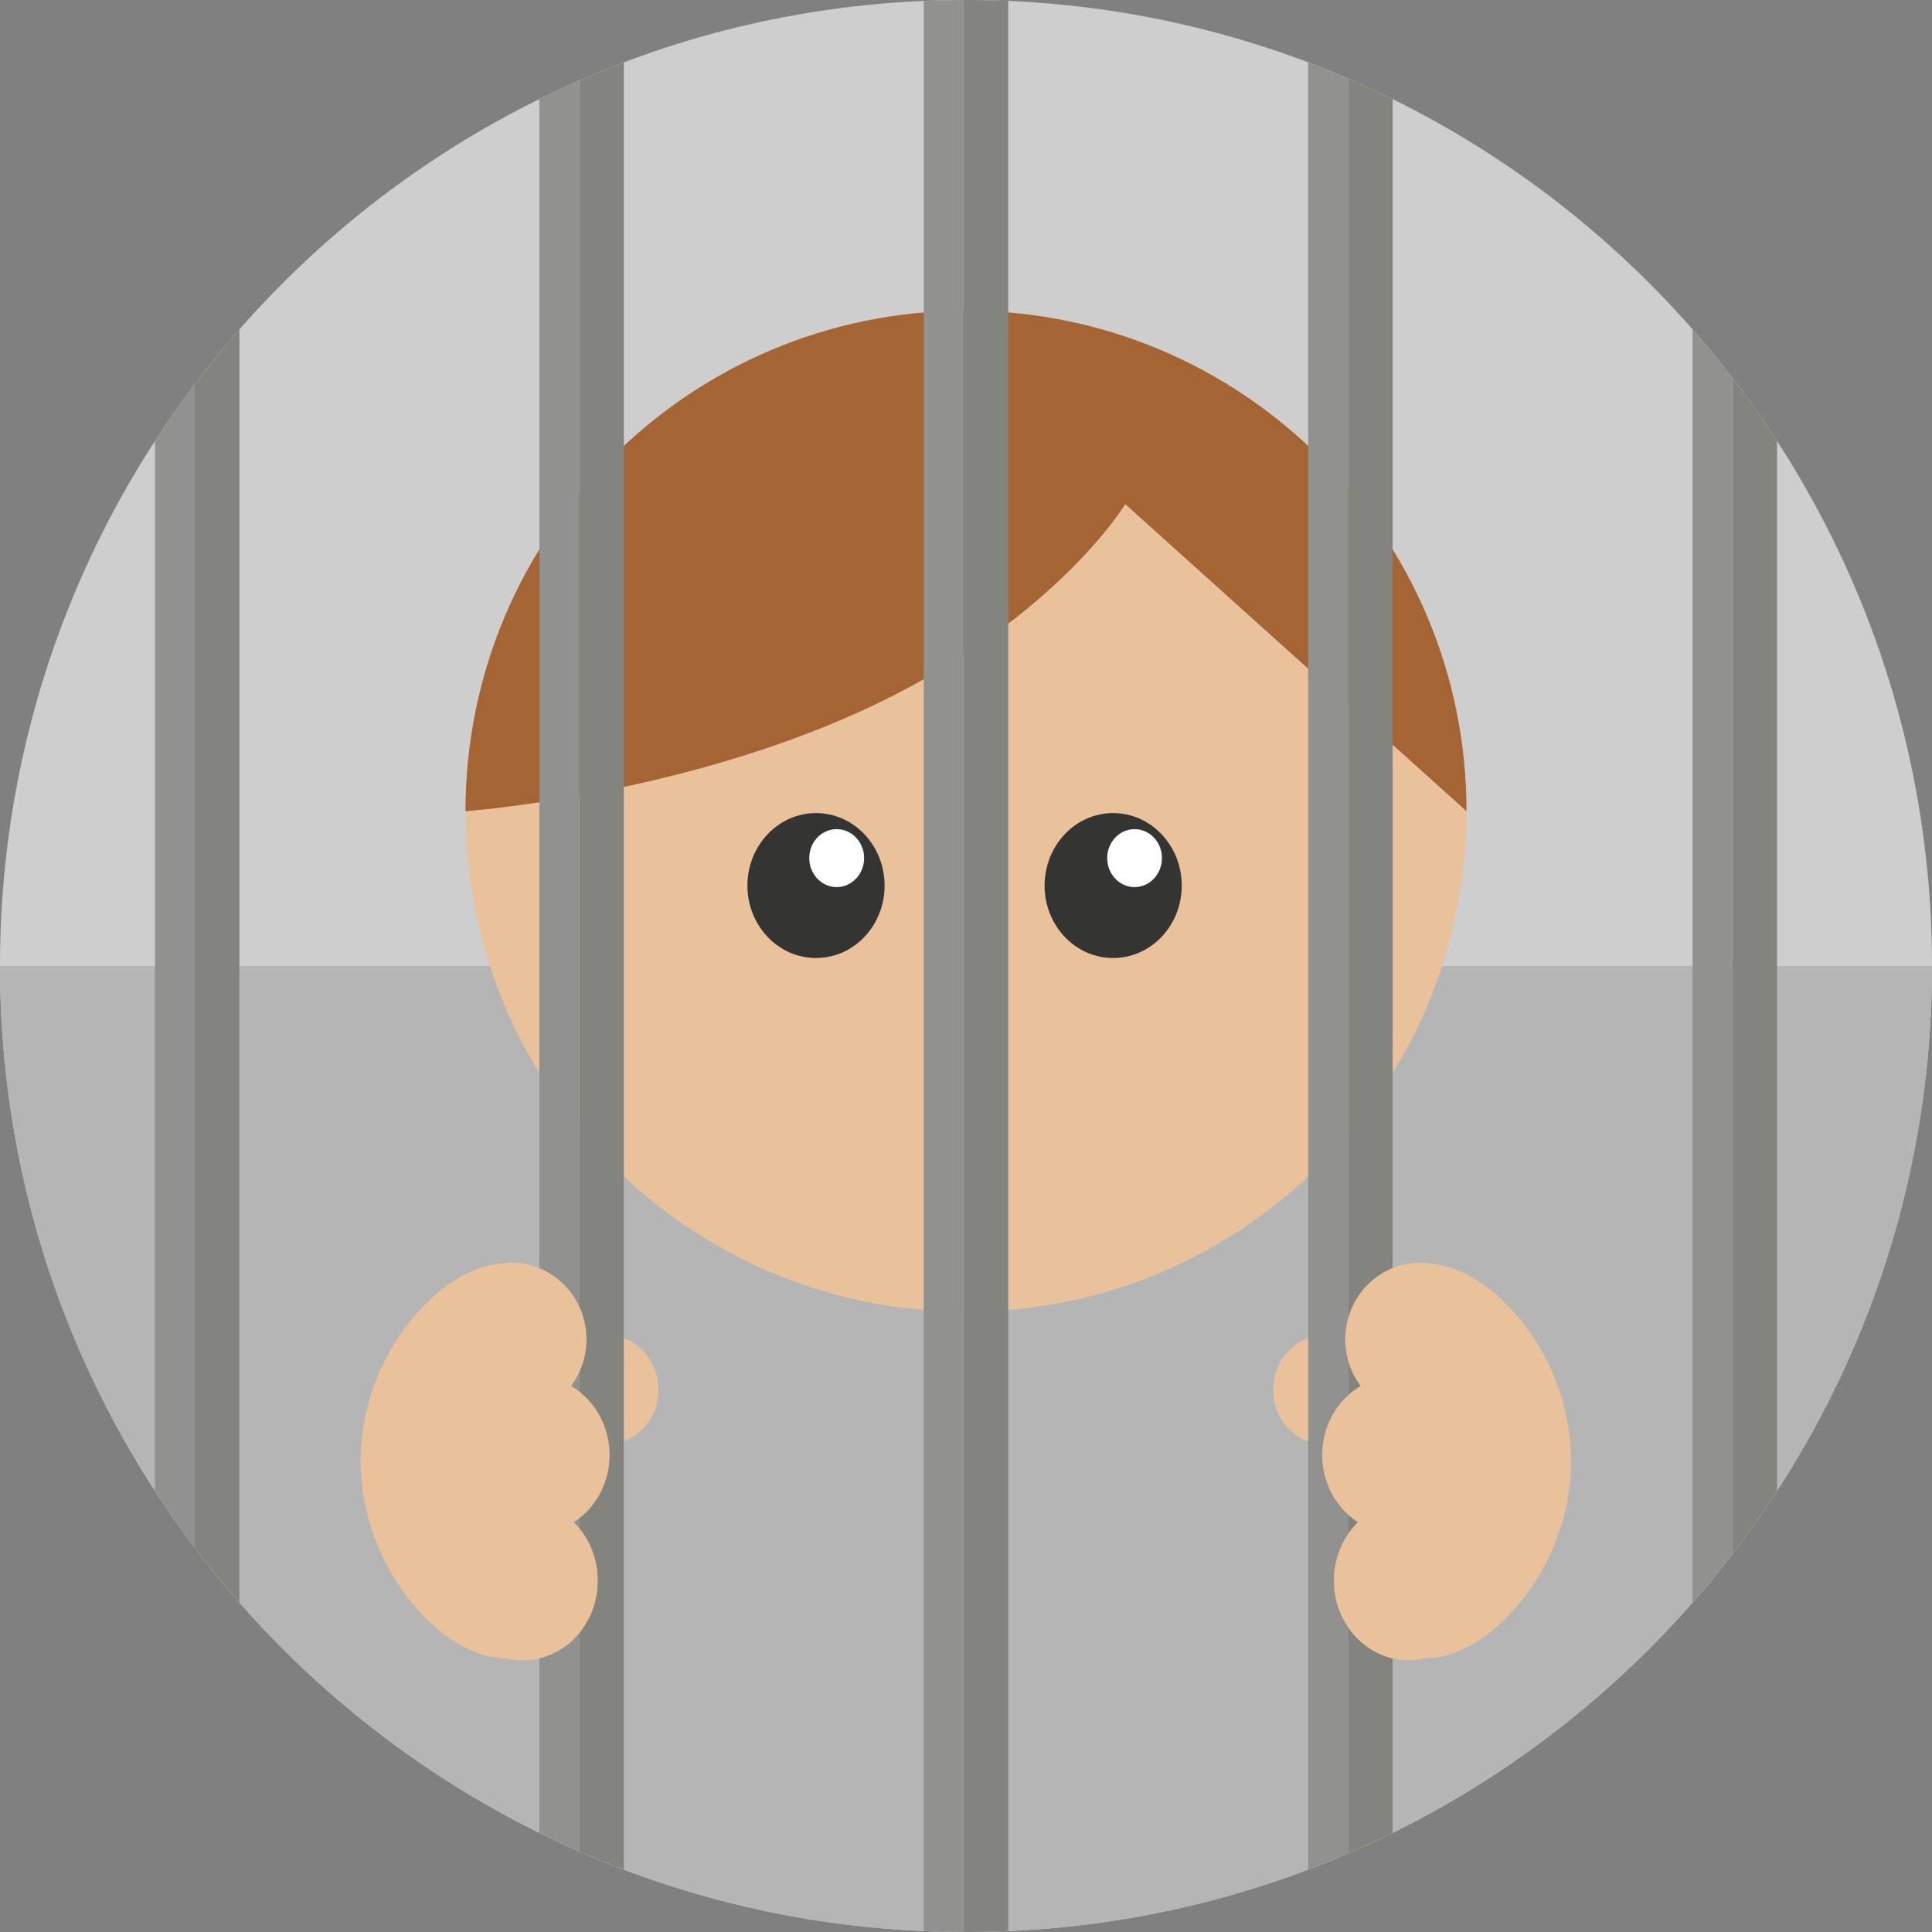 <?xml version="1.0" encoding="iso-8859-1"?>
<!-- Uploaded to: SVG Repo, www.svgrepo.com, Generator: SVG Repo Mixer Tools -->
<svg height="800px" width="800px" version="1.1" id="Layer_1" xmlns="http://www.w3.org/2000/svg" xmlns:xlink="http://www.w3.org/1999/xlink" 
	 viewBox="0 0 496.158 496.158" xml:space="preserve">
<rect x="0" y="0" width="496.158" height="496.158" fill="#808080" stroke="none"/>
<path style="fill:#CECECE;" d="M248.082,0.002C111.07,0.002,0,111.062,0,248.085c0,137.001,111.07,248.07,248.082,248.07
	c137.006,0,248.076-111.069,248.076-248.07C496.158,111.062,385.088,0.002,248.082,0.002z"/>
<path style="fill:#B5B5B5;" d="M0,248.085c0,137.001,111.07,248.07,248.082,248.07c137.006,0,248.076-111.069,248.076-248.07H0z"/>
<path style="fill:#E9C29C;" d="M248.08,79.792c-70.984,0-128.533,57.553-128.533,128.523c0,71.015,57.549,128.559,128.533,128.559
	c70.992,0,128.531-57.544,128.531-128.559C376.611,137.345,319.072,79.792,248.08,79.792z"/>
<g>
	<path style="fill:#343433;" d="M209.553,208.807c-9.721,0-17.607,8.343-17.607,18.623c0,10.275,7.887,18.6,17.607,18.6
		c9.738,0,17.615-8.324,17.615-18.6C227.168,217.15,219.291,208.807,209.553,208.807z"/>
	<path style="fill:#343433;" d="M285.863,208.807c-9.723,0-17.6,8.343-17.6,18.623c0,10.275,7.877,18.6,17.6,18.6
		c9.721,0,17.623-8.324,17.623-18.6C303.486,217.15,295.584,208.807,285.863,208.807z"/>
</g>
<g>
	<path style="fill:#FFFFFF;" d="M291.367,212.934c-3.875,0-7.025,3.32-7.025,7.438c0,4.101,3.15,7.448,7.025,7.448
		c3.895,0,7.035-3.348,7.035-7.448C298.402,216.255,295.262,212.934,291.367,212.934z"/>
	<path style="fill:#FFFFFF;" d="M214.861,212.934c-3.887,0-7.037,3.32-7.037,7.438c0,4.101,3.15,7.448,7.037,7.448
		c3.902,0,7.053-3.348,7.053-7.448C221.914,216.255,218.764,212.934,214.861,212.934z"/>
</g>
<path style="fill:#A46434;" d="M248.08,79.792c-70.984,0-128.533,57.553-128.533,128.523c0,0,53-3.732,100.998-25.436
	c49.76-22.499,68.434-53.408,68.434-53.408l87.633,78.844C376.611,137.345,319.072,79.792,248.08,79.792z"/>
<g>
	<ellipse style="fill:#E9C29C;" cx="340.329" cy="356.888" rx="13.362" ry="14.07"/>
	<ellipse style="fill:#E9C29C;" cx="155.749" cy="356.888" rx="13.361" ry="14.07"/>
</g>
<path style="fill:#84847F;" d="M148.728,20.716v454.722c3.777,1.653,7.604,3.215,11.479,4.683V16.034
	C156.332,17.502,152.506,19.063,148.728,20.716z"/>
<path style="fill:#919190;" d="M139.771,24.84c-0.422,0.205-0.84,0.419-1.26,0.626v445.222c0.42,0.208,0.838,0.422,1.26,0.627
	c2.952,1.435,5.941,2.804,8.957,4.123V20.716C145.713,22.036,142.724,23.405,139.771,24.84z"/>
<path style="fill:#84847F;" d="M50.008,98.706v298.742c3.655,4.84,7.484,9.539,11.478,14.093V84.612
	C57.492,89.167,53.663,93.867,50.008,98.706z"/>
<path style="fill:#919190;" d="M41.051,111.376c-0.421,0.637-0.844,1.273-1.26,1.914v269.574c0.416,0.642,0.839,1.277,1.26,1.915
	c2.857,4.319,5.842,8.546,8.957,12.669V98.706C46.892,102.829,43.908,107.057,41.051,111.376z"/>
<path style="fill:#84847F;" d="M248.082,0.002c-0.211,0-0.422,0.007-0.633,0.008v496.137c0.211,0.001,0.422,0.008,0.633,0.008
	c3.635,0,7.248-0.095,10.844-0.25V0.252C255.33,0.097,251.717,0.002,248.082,0.002z"/>
<path style="fill:#919190;" d="M238.492,0.204c-0.42,0.016-0.841,0.029-1.26,0.048v495.652c0.419,0.019,0.84,0.032,1.26,0.048
	c2.974,0.113,5.957,0.187,8.957,0.194V0.01C244.449,0.017,241.466,0.091,238.492,0.204z"/>
<path style="fill:#84847F;" d="M346.17,20.163v455.828c3.878-1.671,7.704-3.44,11.477-5.301V25.465
	C353.874,23.604,350.048,21.835,346.17,20.163z"/>
<path style="fill:#919190;" d="M337.213,16.512c-0.42-0.161-0.84-0.319-1.261-0.479v464.09c0.421-0.159,0.841-0.317,1.261-0.479
	c3.014-1.161,6-2.378,8.957-3.652V20.163C343.213,18.89,340.226,17.673,337.213,16.512z"/>
<path style="fill:#84847F;" d="M444.89,97.061v302.034c4.034-5.25,7.866-10.66,11.478-16.229V113.29
	C452.756,107.721,448.924,102.31,444.89,97.061z"/>
<path style="fill:#919190;" d="M435.933,86.049c-0.417-0.482-0.842-0.957-1.262-1.437v326.931c0.42-0.479,0.845-0.953,1.262-1.436
	c3.091-3.58,6.07-7.258,8.956-11.012V97.061C442.004,93.306,439.024,89.629,435.933,86.049z"/>
<g>
	<path style="fill:#E9C29C;" d="M129.387,324.581c-15.418,0-36.771,22.656-36.771,50.604s21.354,50.604,36.771,50.604
		C144.807,425.788,144.807,324.581,129.387,324.581z"/>
	<ellipse style="fill:#E9C29C;" cx="131.419" cy="343.978" rx="19.19" ry="19.688"/>
	<ellipse style="fill:#E9C29C;" cx="134.329" cy="405.928" rx="19.19" ry="20.444"/>
	<ellipse style="fill:#E9C29C;" cx="137.339" cy="373.648" rx="19.2" ry="20.244"/>
	<path style="fill:#E9C29C;" d="M366.697,324.581c-15.42,0-15.42,101.207,0,101.207s36.773-22.656,36.773-50.604
		S382.117,324.581,366.697,324.581z"/>
	<ellipse style="fill:#E9C29C;" cx="364.669" cy="343.978" rx="19.19" ry="19.688"/>
	<ellipse style="fill:#E9C29C;" cx="361.759" cy="405.928" rx="19.2" ry="20.444"/>
	<ellipse style="fill:#E9C29C;" cx="358.749" cy="373.648" rx="19.19" ry="20.244"/>
</g>
</svg>